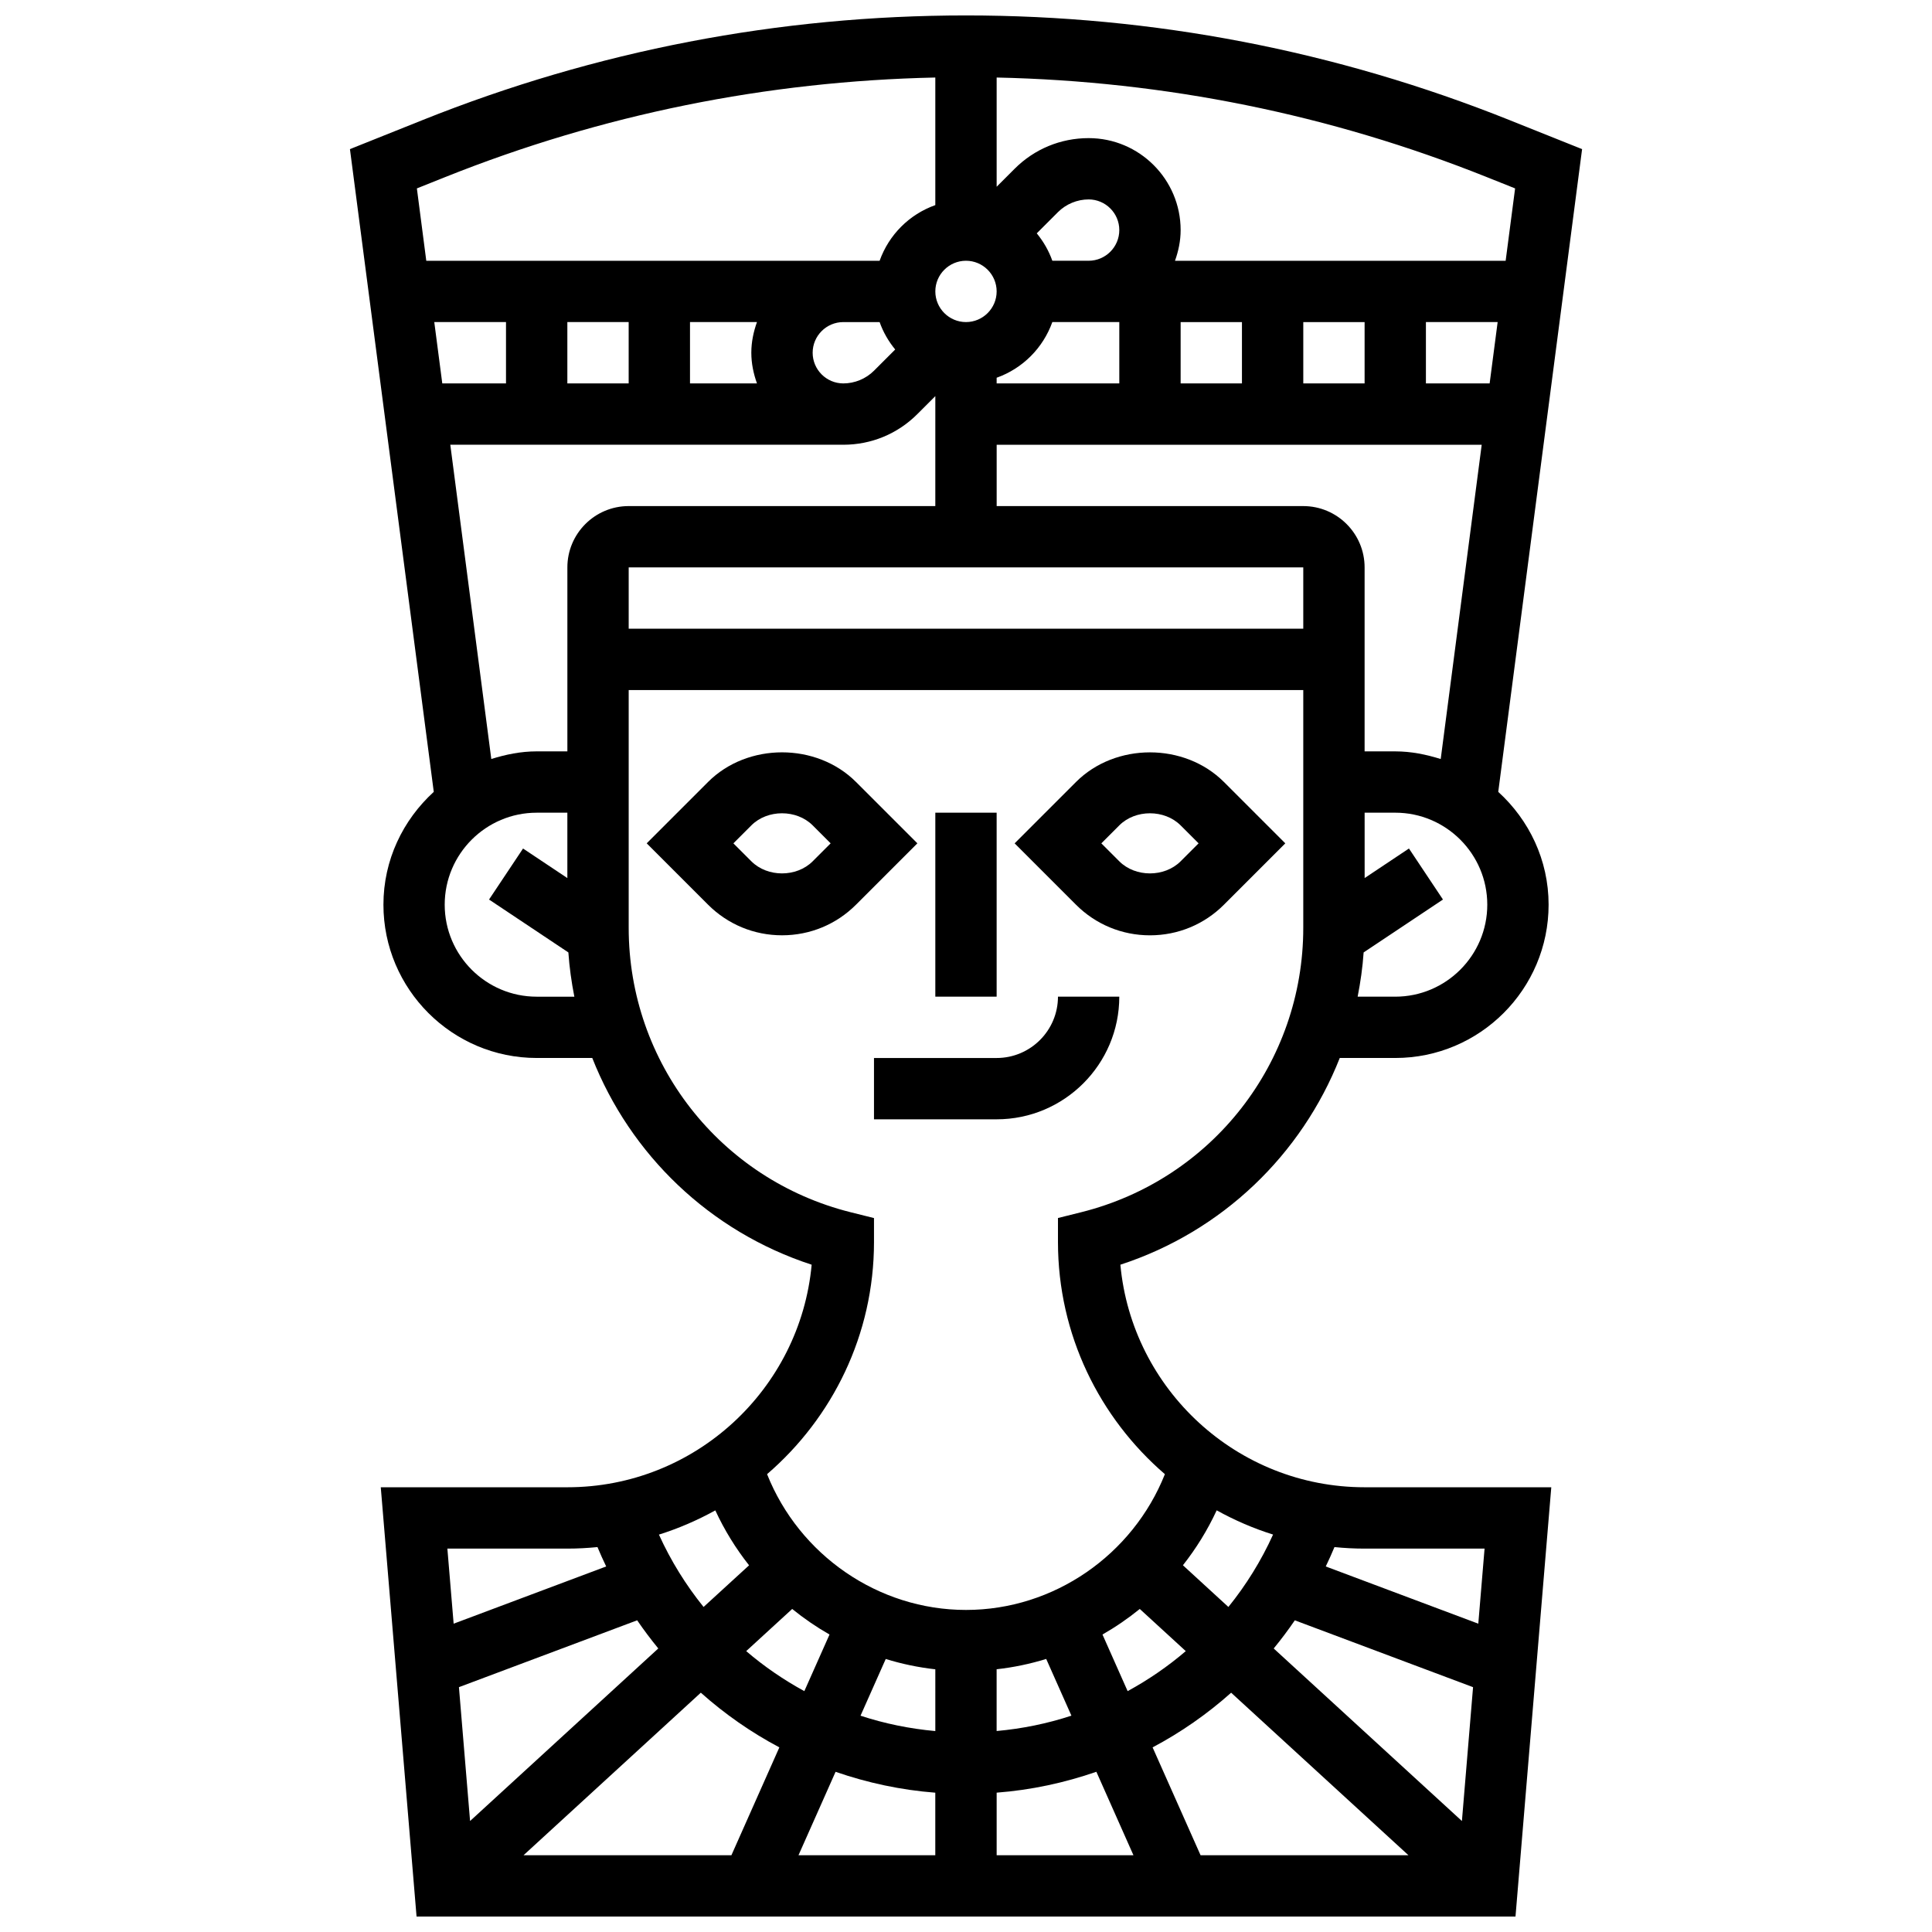 <?xml version="1.0" encoding="UTF-8"?>
<!-- Uploaded to: ICON Repo, www.svgrepo.com, Generator: ICON Repo Mixer Tools -->
<svg width="800px" height="800px" version="1.1" viewBox="144 144 512 512" xmlns="http://www.w3.org/2000/svg">
 <defs>
  <clipPath id="a">
   <path d="m236 148.09h328v503.81h-328z"/>
  </clipPath>
 </defs>
 <path d="m370.86 351.24c-10.473-10.484-28.758-10.484-39.23 0l-16.25 16.25 16.25 16.25c5.242 5.242 12.207 8.125 19.617 8.125s14.383-2.883 19.617-8.125l16.25-16.25zm-11.492 21.016c-4.273 4.273-11.977 4.273-16.25 0l-4.762-4.762 4.762-4.762c4.273-4.273 11.977-4.273 16.25 0l4.762 4.762z"/>
 <path d="m391.87 359.37h16.25v48.754h-16.25z"/>
 <path d="m408.12 424.38h-32.504v16.25h32.504c17.926 0 32.504-14.578 32.504-32.504h-16.25c-0.004 8.965-7.293 16.254-16.254 16.254z"/>
 <path d="m448.75 391.87c7.41 0 14.383-2.883 19.617-8.125l16.25-16.25-16.25-16.25c-10.473-10.484-28.758-10.484-39.23 0l-16.25 16.25 16.25 16.25c5.231 5.242 12.203 8.125 19.613 8.125zm-8.125-29.137c4.273-4.273 11.977-4.273 16.25 0l4.762 4.762-4.762 4.762c-4.273 4.273-11.977 4.273-16.25 0l-4.762-4.762z"/>
 <g clip-path="url(#a)">
  <path d="m440.91 479.16c27.059-8.824 48.047-29.223 58.141-54.785h14.715c22.402 0 40.629-18.227 40.629-40.629 0-11.863-5.199-22.461-13.344-29.895l22.219-170.33-19.211-7.688c-46.023-18.414-94.496-27.742-144.05-27.742-49.562 0-98.043 9.328-144.06 27.742l-19.211 7.688 22.215 170.33c-8.141 7.434-13.34 18.031-13.34 29.895 0 22.402 18.227 40.629 40.629 40.629h14.715c10.086 25.574 31.082 45.961 58.141 54.785-3.055 33.035-30.926 58.98-64.73 58.98h-49.461l9.484 113.76h291.23l9.484-113.76h-49.461c-33.816 0-61.68-25.945-64.734-58.98zm90.512 147.43-49.879-45.727c1.973-2.398 3.836-4.883 5.598-7.461l47.234 17.715zm-265.8-35.477 47.234-17.715c1.762 2.574 3.633 5.062 5.598 7.461l-49.879 45.727zm180.43-20.723 12.188 11.172c-4.746 4.07-9.914 7.606-15.406 10.605l-6.664-15c3.473-1.988 6.781-4.258 9.883-6.777zm-24.797 13.246 6.68 15.031c-6.356 2.09-12.992 3.453-19.82 4.07v-16.367c4.5-0.5 8.891-1.426 13.141-2.734zm-29.387 19.113c-6.824-0.617-13.465-1.984-19.82-4.07l6.68-15.031c4.25 1.309 8.645 2.234 13.141 2.738zm-34.711-10.582c-5.492-3-10.66-6.535-15.406-10.605l12.188-11.172c3.106 2.519 6.41 4.785 9.891 6.777zm-26.703-22.305c-4.68-5.801-8.68-12.223-11.832-19.176 5.234-1.641 10.223-3.812 14.945-6.418 2.414 5.234 5.43 10.102 8.945 14.555zm-0.73 22.719c6.332 5.641 13.309 10.516 20.812 14.488l-12.703 28.582h-55.086zm35.711 20.965c8.434 2.918 17.285 4.828 26.426 5.535v16.57h-36.25zm42.688 5.527c9.141-0.699 18-2.617 26.426-5.535l9.824 22.113h-36.25zm41.328-12c7.5-3.973 14.48-8.84 20.812-14.488l46.984 43.066h-55.086zm20.086-37.211-12.051-11.051c3.512-4.453 6.523-9.32 8.945-14.555 4.723 2.609 9.711 4.785 14.945 6.418-3.16 6.973-7.156 13.395-11.84 19.188zm-210.45-340.51h19.008v16.25l-16.887 0.004zm35.266 0h16.25v16.25h-16.25zm32.504 0h17.746c-0.91 2.551-1.496 5.266-1.496 8.125 0 2.859 0.586 5.574 1.496 8.125h-17.746zm32.504 8.129c0-4.477 3.648-8.125 8.125-8.125h9.621c0.949 2.672 2.356 5.102 4.129 7.266l-5.625 5.625c-2.137 2.137-5.102 3.363-8.125 3.363-4.477-0.004-8.125-3.652-8.125-8.129zm181.53-8.129-2.121 16.25h-16.887v-16.25zm-35.258 16.254h-16.25v-16.25h16.25zm-32.504 0h-16.25v-16.25h16.25zm-50.25-16.254h17.746v16.25h-32.504v-1.496c6.883-2.449 12.293-7.871 14.758-14.754zm9.621-16.25h-9.621c-0.949-2.672-2.356-5.102-4.129-7.266l5.625-5.625c2.133-2.133 5.102-3.363 8.125-3.363 4.477 0 8.125 3.648 8.125 8.125 0 4.481-3.648 8.129-8.125 8.129zm-32.504 0c4.477 0 8.125 3.648 8.125 8.125 0 4.477-3.648 8.125-8.125 8.125s-8.125-3.648-8.125-8.125c-0.004-4.477 3.644-8.125 8.125-8.125zm89.383 81.258v16.25h-178.77v-16.25zm24.379 113.77h-9.969c0.754-3.844 1.316-7.754 1.586-11.727l21.023-14.016-9.012-13.523-11.742 7.832-0.004-17.324h8.125c13.441 0 24.379 10.938 24.379 24.379s-10.945 24.379-24.387 24.379zm0-65.008h-8.125v-48.754c0-8.965-7.289-16.25-16.25-16.25h-81.258v-16.25h128.54l-10.863 83.281c-3.84-1.199-7.82-2.027-12.039-2.027zm31.758-149.19-2.504 19.176h-87.629c0.91-2.551 1.496-5.266 1.496-8.125 0-13.441-10.938-24.379-24.379-24.379-7.41 0-14.383 2.883-19.617 8.125l-4.762 4.762v-28.945c44.652 0.969 88.32 9.758 129.89 26.387zm-283.54-3c41.574-16.625 85.234-25.426 129.89-26.387v33.812c-6.887 2.445-12.305 7.867-14.758 14.75h-120.14l-2.492-19.176zm1.355 70.93h104.16c7.41 0 14.383-2.883 19.617-8.125l4.762-4.762-0.004 29.141h-81.258c-8.965 0-16.25 7.289-16.25 16.25v48.754h-8.125c-4.219 0-8.207 0.828-12.035 2.023zm22.898 146.27c-13.441 0-24.379-10.938-24.379-24.379s10.938-24.379 24.379-24.379h8.125v17.324l-11.742-7.832-9.012 13.523 21.023 14.016c0.277 3.981 0.828 7.883 1.586 11.727zm89.387 65.008v-6.34l-6.152-1.535c-34.656-8.664-58.855-39.664-58.855-75.375v-63.02h178.77v63.008c0 35.723-24.199 66.715-58.855 75.375l-6.152 1.535v6.352c0 24.59 11.02 46.617 28.336 61.531-8.508 21.367-29.391 35.98-52.711 35.98s-44.207-14.609-52.715-35.98c17.309-14.914 28.336-36.941 28.336-61.531zm-81.262 81.258c2.699 0 5.356-0.145 7.981-0.406 0.715 1.746 1.504 3.445 2.309 5.137l-40.426 15.164-1.66-19.895zm241.41 19.895-40.426-15.164c0.805-1.691 1.586-3.387 2.309-5.137 2.625 0.262 5.281 0.406 7.981 0.406h31.797z"/>
 </g>
</svg>